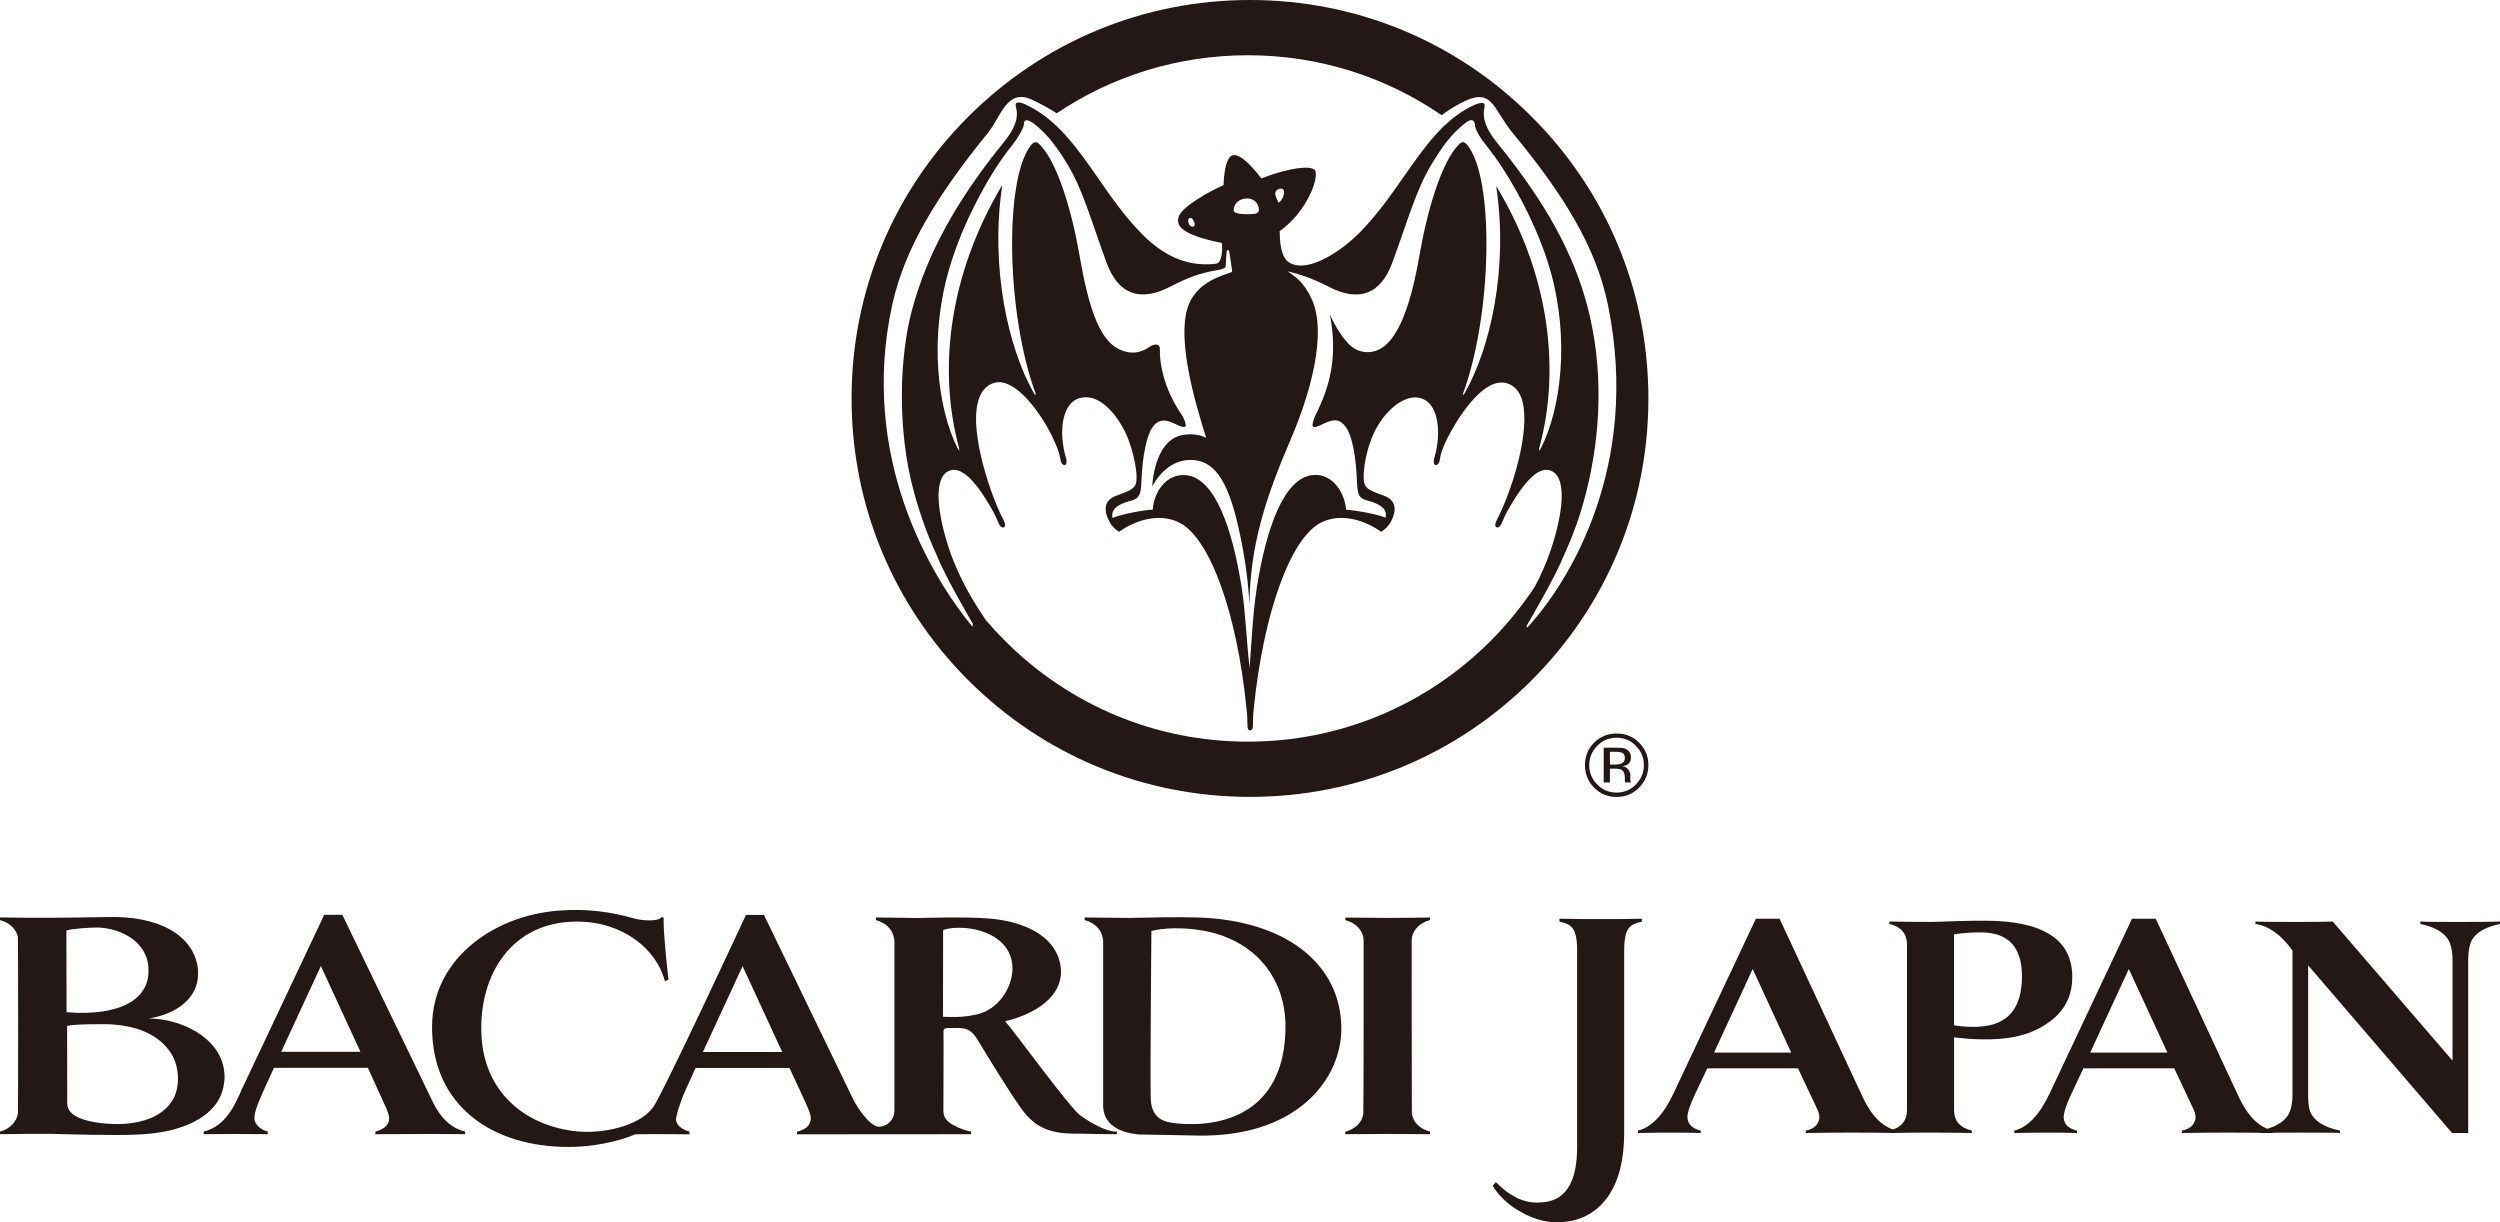 <?xml version="1.0" encoding="UTF-8"?><svg id="_レイヤー_2" xmlns="http://www.w3.org/2000/svg" viewBox="0 0 197.446 96.537"><defs><style>.cls-1{fill:#231815;}</style></defs><g id="_レイヤー_1-2"><path class="cls-1" d="M120.971,9.22c-5.94-5.945-13.848-9.22-22.244-9.22-8.409,0-16.304,3.274-22.257,9.22-5.941,5.945-9.215,13.838-9.215,22.246,0,8.404,3.275,16.308,9.215,22.256,5.954,5.941,13.849,9.215,22.257,9.215,8.395,0,16.304-3.275,22.244-9.215,5.949-5.948,9.216-13.852,9.216-22.256,0-8.408-3.267-16.302-9.216-22.246ZM95.259,34.566c-.505-.218-.954-.315-1.7-.235-1.497.157-2.381,1.751-2.562,4.087.66-1.199,1.7-2.111,3.068-2.094,2.023.03,3.067,1.948,3.922,6.146.41,2.022.604,3.634.69,5.304.052-4.676,1.247-8.415,3.3-13.169,1.45-3.385,2.916-8.348,1.574-11.075-.642-1.311-1.156-1.585-1.85-2.107.976.25,1.907.533,3.292,1.249,2.261,1.157,4.029.65,4.97-1.937,1.286-3.491,1.889-5.8,3.153-7.849.807-1.325,1.459-2.243,2.528-3.105.268-.211.505-.36.686-.256.16.078.13.268.185.503.078.326.367.848.894,1.49,1.639,2.026,3.956,6.048,5.043,9.877,1.526,5.399.832,10.901-.759,14.013-.103.215-.195.233-.13-.014,1.773-6.475.655-14.029-3.395-20.693.974,6.555-.466,12.8-2.511,16.39-.086.142-.156.103-.099-.039,2.299-6.292,2.468-16.897.358-19.559-.268-.337-.44-.337-.704-.075-1.39,1.41-2.514,5.292-3.127,8.868-.971,5.589-2.369,7.235-3.676,7.489-.642.125-1.29-.054-1.786-.507-.531-.49-1.139-1.411-1.588-2.429.644,3.383-.034,5.74-1.116,7.902-.212.442-.32.871-.217.954.1.081.358.01.902-.265.761-.371,1.244-.329,1.7.315.479.657.781,2.288.854,4.085.057,1.206.103,1.497.811,1.695.786.212,1.657.553,1.459,1.355-.864-.324-2.27-.552-3.124-.632-.057-1.165-.983-2.919-2.663-2.724-2.252.261-3.636,4.206-4.373,8.84-.319,2.074-.406,4.101-.579,6.393-.254-2.23-.306-4.302-.629-6.378-.734-4.638-2.088-8.575-4.341-8.844-1.682-.192-2.618,1.475-2.675,2.713-.82.05-2.3.324-3.18.654-.19-.877.824-1.183,1.523-1.377.708-.198.725-.694.768-1.67.078-1.805.397-3.473.881-4.132.388-.539.867-.673,1.661-.293.552.265.811.347.923.256.086-.077-.052-.561-.281-.902-.876-1.253-1.76-3.218-1.734-5.175.008-.589-.531-.409-.829-.207-.393.274-.984.55-1.713.41-1.76-.336-2.865-2.19-3.784-7.526-.613-3.576-1.756-7.442-3.145-8.853-.263-.262-.462-.276-.729.06-2.096,2.701-1.933,13.266.375,19.559.039.142-.021.181-.108.039-2.044-3.59-3.49-9.932-2.515-16.483-4.297,7.228-5.065,14.707-3.412,20.773.069.24-.022.233-.126.013-1.566-3.158-2.239-8.6-.699-14,1.078-3.829,3.34-7.867,4.988-9.888.517-.639.815-1.239.905-1.463.091-.237.014-.394.151-.511.151-.119.462.062.73.262,1.07.861,1.738,1.765,2.558,3.089,1.255,2.049,1.863,4.358,3.136,7.849.945,2.587,2.709,3.094,4.979,1.937,1.566-.806,2.368-1.086,3.757-1.332.346-.063.574-.121.648-.233.051-.08.03-.265.064-.706.018-.22.022-.367.043-.529.03-.17.181-.158.198-.017.078.431.134.865.212,1.359.048.221.034.278-.181.343-1.415.46-2.347.975-3.003,2.051-1.484,2.468.355,8.412,1.153,10.959ZM97.454,16.407c.078-.349.44-.733,1.027-.733.612,0,.879.416.936.761.047.287-.078.403-.272.443-.293.058-1.095.063-1.458-.043-.254-.078-.294-.193-.233-.428ZM100.751,15.128c.099-.214.504-.321.617-.147.13.164-.031.839-.388,1.024-.203-.401-.319-.664-.229-.878ZM98.555,58.575c-7.239,0-14.043-2.83-19.164-7.946-.543-.535-1.053-1.099-1.549-1.674-.73-1.093-2.015-3.034-2.869-5.558-.872-2.616-1.346-5.613-.035-6.206.889-.393,1.984.565,3.352,2.943.277.477.41.789.531,1.076l.078.175c.065.14.156.235.251.267.055.018.099.014.142-.017.134-.074.087-.332-.017-.535-.19-.357-.319-.61-.534-1.133-1.187-2.854-2.8-8.555-.45-9.646.38-.184.803-.18,1.252,0,1.519.589,3.145,3.108,3.818,4.713.268.63.328.928.389,1.232l.026.123c.03.157.108.274.194.317.052.035.095.035.138.02.147-.051.151-.311.095-.52l-.009-.032c-.112-.362-.169-.576-.25-1.204-.199-1.532.134-3.223,1.354-3.536,1.523-.401,2.9,1.273,3.637,2.83.414.928.733,2.159.82,3.14.009.123.009.234.009.335,0,.533-.143.766-.556.986-.199.116-.47.207-.729.309-.207.082-.414.148-.543.209-.462.252-.613.597-.613.968,0,.265.086.535.194.772.233.552.578.841.867,1.02,1.199-.869,3.128-1.553,4.767-.725,2.402,1.226,4.539,7.098,5.289,14.618.073.678.082,1.036.082,1.381,0,.181.03.297.086.357.039.035.082.048.133.048.052,0,.091-.014.117-.048.06-.06.095-.176.095-.357,0-.345.004-.703.073-1.381.773-7.519,2.895-13.392,5.293-14.618,1.631-.828,3.564-.144,4.759.725.294-.179.634-.468.88-1.02.095-.237.185-.507.185-.772,0-.371-.155-.716-.613-.968-.133-.061-.327-.127-.543-.209-.259-.102-.531-.193-.734-.309-.414-.22-.552-.451-.552-1.026,0-.091,0-.186.004-.292.061-1.03.328-2.133.751-3.093.872-1.936,2.493-3.197,3.715-2.88,1.213.313,1.553,2.004,1.355,3.536-.082.628-.142.842-.246,1.204l-.013.032c-.052.209-.052.468.09.52.048.015.099.015.138-.02.091-.043.164-.16.203-.317l.026-.168c.057-.287.117-.594.384-1.189.669-1.487,3.028-5.544,5.052-4.711.422.168.751.511.958,1.011.834,2.055-.409,6.392-1.393,8.639-.225.524-.341.775-.522,1.128-.113.203-.155.461-.034.535.043.03.095.035.142.017.108-.032.19-.127.263-.267l.078-.175c.121-.287.246-.599.531-1.076,1.363-2.377,2.455-3.336,3.343-2.943,1.316.593.837,3.59-.034,6.206-.371,1.1-.824,2.09-1.277,2.949-1.01,1.523-2.183,2.963-3.499,4.283-5.117,5.116-11.928,7.946-19.159,7.946ZM120.562,49.438c.582-.992,2.338-4.015,2.995-5.674.694-1.508,1.272-3.132,1.699-4.817,1.269-4.972,1.317-9.994.174-14.522-1.101-4.342-3.327-8.391-7.175-13.128-.877-1.077-1.195-1.944-1.028-2.736.049-.197.039-.336-.033-.394-.074-.058-.32-.071-.734.112-2.342,1.048-3.922,3.281-5.574,5.652-1.062,1.525-2.166,3.09-3.548,4.483-1.388,1.395-3.985,3.171-5.47,2.351-.531-.291-.785-1.063-.798-2.42l-.013-.076.056-.047c1.821-1.325,2.809-3.48,2.809-4.44,0-.118-.009-.213-.043-.294-.026-.067-.092-.116-.192-.159-.702-.298-2.773.239-3.951.726l-.099.044-.074-.089c-1.013-1.283-1.756-1.872-2.221-1.745-.272.086-.626.535-.708,2.272l-.005.095-.086.032c-.669.307-1.234.604-1.765.941-1.311.811-1.79,1.337-1.73,1.887.048.464.479,1.081,3.352,1.676l.103.03.013.112c.034.422-.009.852-.116,1.15-.104.274-.207.356-.479.382-2.132.209-3.974-.563-5.799-2.429-1.307-1.342-2.377-2.861-3.387-4.334-1.682-2.409-3.274-4.694-5.76-5.835-.306-.149-.587-.192-.703-.104-.069.074-.073.216-.013.42.194.761-.125,1.626-.971,2.662-3.749,4.604-6.053,8.812-7.248,13.211-.953,3.481-1.264,9.327.164,14.512.483,1.735,1.062,3.35,1.743,4.826.647,1.635,2.347,4.557,2.89,5.502l-.03.233c-3.253-3.94-8.986-13.393-6.333-25.463,1.014-4.604,3.71-8.82,7.563-13.569,1.018-1.255,1.484-3.535,3.477-2.597.704.337,1.346.683,1.946,1.067,4.431-2.978,9.643-4.581,15.091-4.581,5.544,0,10.838,1.663,15.308,4.735.396-.302.836-.591,1.371-.883,2.688-1.484,2.597.302,4.266,2.321,4.017,4.86,6.558,8.976,7.495,13.536,2.611,12.721-3.055,21.92-6.381,25.506l-.051-.143ZM94.253,17.891c-.112.054-.285-.032-.362-.219-.077-.189-.06-.371.021-.429.117-.065.246-.042.363.194.116.236.116.388-.022.455Z"/><path class="cls-1" d="M129.198,58.899c.414.419.635.932.635,1.527,0,.608-.22,1.109-.635,1.532-.418.427-.927.638-1.522.638-.61,0-1.109-.211-1.528-.638-.419-.422-.634-.923-.634-1.532,0-.595.223-1.108.637-1.527.415-.427.927-.634,1.524-.634.595,0,1.104.207,1.522.634ZM129.454,58.653c-.492-.487-1.088-.721-1.778-.721-.696,0-1.274.234-1.774.721-.492.496-.724,1.087-.724,1.773,0,.691.232,1.286.721,1.778.492.497,1.073.738,1.777.738.69,0,1.285-.241,1.778-.738.483-.492.733-1.087.733-1.778,0-.691-.25-1.285-.733-1.773ZM128.046,60.309c-.112.039-.263.07-.457.07h-.439v-1.005h.409c.276,0,.462.035.591.099.121.069.177.207.177.4,0,.216-.096.363-.281.436ZM126.657,61.799h.492v-1.091h.389c.245,0,.435.029.531.091.175.103.258.315.258.634v.215l.012.09c.005.013.005.018.005.026,0,.008.004.03.004.034h.461l-.017-.034c-.012-.026-.021-.078-.03-.147v-.405c0-.139-.056-.276-.16-.431-.103-.142-.254-.228-.47-.267.164-.026.302-.069.401-.13.181-.116.276-.293.276-.547,0-.341-.151-.574-.436-.699-.155-.06-.401-.09-.75-.09h-.967v2.752Z"/><path class="cls-1" d="M94.629,72.464c-1.946-.061-3.603.008-5.497.033-1.065-.008-2.079-.029-3.469-.038v.207c.751.189,1.316.729,1.424,1.389.022.087.034.173.038.259v12.783h0c-.095,1.79,1.385,2.351,2.779,2.502,1.609.017,3.284.065,4.626.086,7.912.155,11.414-4.457,11.406-8.46-.017-5.19-4.53-8.547-11.307-8.762M95.945,88.611c-1.053.203-2.166.208-3.115.099-.729-.077-1.877-.254-1.946-1.902-.056-1.859.052-13.283.052-13.283.962-.25,2.485-.293,3.964-.047,3.939.651,6.537,3.472,6.623,7.394.072,3.718-1.42,6.946-5.579,7.739Z"/><path class="cls-1" d="M112.938,72.666v-.202c-1.134.013-1.941.029-3.146.033-1.086-.008-2.135-.021-3.541-.029v.198c.829.215,1.445.85,1.445,1.618h0c.005.057.005,13.582-.025,13.671-.082.691-.652,1.226-1.42,1.424v.198c1.407-.011,2.455-.017,3.541-.021,1.204.004,2.011.013,3.146.021v-.203c-.785-.202-1.359-.751-1.432-1.453-.009-.169-.013-13.629-.013-13.637,0-.768.608-1.403,1.445-1.618Z"/><path class="cls-1" d="M17.706,85.437c.009-.061.021-.122.026-.187.142-2.95-3.011-4.766-5.988-4.818,1.773-.246,4.327-1.423,3.839-4.254-.453-2.175-2.783-3.888-7.209-3.75-2.825.056-5.828.078-8.374.03v.207c.733.189,1.29.703,1.411,1.346.026.095.026,13.84.005,13.926-.104.665-.665,1.244-1.415,1.434v.206c1.687-.021,2.736-.039,4.017-.029,1.131.039,5.116.138,6.583.068.979-.025,1.898-.133,2.723-.314,2.498-.574,4.202-1.873,4.383-3.865M5.242,73.495c.302-.151,1.933-.242,2.429-.242,1.877.026,4.085,1.153,4.056,3.4.048,2.256-2.231,3.627-6.471,3.291,0-.457-.013-6.45-.013-6.45M9.392,88.78c-1.036,0-4.103-.147-4.082-1.635l-.009-6.122c.565-.155,2.821-.138,3.369-.13,1.834.108,3.564.6,4.677,2.058.889,1.165.854,2.848.371,3.779-.725,1.376-2.338,1.998-4.327,2.05Z"/><path class="cls-1" d="M30.734,88.339c0,.557-.478.876-1.086,1.032v.206l4.693-.017,2.395.017v-.206c-1.489-.354-2.252-1.64-2.731-2.706l-6.972-14.418h-1.423s-4.733,10.03-6.519,13.802c-.474,1.07-1.208,2.89-3.003,3.322v.206l2.39-.017,2.671.017v-.206c-.613-.156-1.083-.626-1.056-1.083.013-.181-.013-.488.547-1.756.138-.328.518-1.156.997-2.201h7.416s1.367,2.985,1.497,3.287c.057.151.211.56.185.72M22.206,83.072c1.38-2.999,3.136-6.778,3.136-6.778l3.128,6.778h-6.264Z"/><path class="cls-1" d="M85.306,88.08c-.799-.565-5.03-6.402-5.919-7.42,3.05-.754,4.676-2.407,4.374-4.378-.017-.139-.051-.282-.09-.41-.215-.781-.681-1.407-1.299-1.894-1.139-.902-2.808-1.346-4.409-1.445-1.968-.13-3.702-.056-5.588-.03-1.074-.009-1.885-.034-3.196-.043v.207c.742.189,1.299.717,1.415,1.367.026.087.047.182.047.289v13.387c-.017.746-.557,1.268-1.23,1.276-.673.005-1.721-1.48-2.097-2.308l-6.976-14.418h-1.424s-6.592,14.207-7.347,15.212c-1.147,1.535-4.094,2.08-6.022,1.881-3.97-.406-7.382-3.033-7.528-7.77-.16-4.707,2.467-8.797,7.523-8.797,3.611-.018,6.312,2.149,6.976,4.712.009,0,.281-.129.281-.129,0,0-.431-3.638-.384-4.901-.004.009-.164-.043-.169-.039-.22.371-1.493.285-2.097.125-.859-.233-2.921-.828-5.63-.656-5.147.216-10.38,3.598-10.393,9.189-.021,6.256,4.767,9.527,10.855,9.496,1.6,0,3.641-.337,5.207-1.001l1.601-.013,2.662.018v-.215c-.604-.156-1.131-.566-1.049-1.07.077-.51.297-1.075.544-1.756.142-.329.513-1.156.996-2.205h7.416l1.078,2.33c.134.345.638,1.273.604,1.683-.039.604-.479.872-1.092,1.031v.203l13.758-.01-.009-.206c-.315-.052-.699-.182-1.083-.35-.47-.241-1.088-.518-1.104-1.26,0,0,.025-6.342.008-6.338.017-.176.134-.219.337-.236,1.281,0,1.734-.1,2.373.958.875,1.441,2.472,4.077,3.443,5.418.97,1.342,2.067,1.967,4.184,1.967.98,0,1.726.047,3.357.047v-.203c-.927,0-2.114-.728-2.908-1.294ZM55.512,83.085c1.385-2.999,3.137-6.782,3.137-6.782l3.128,6.782h-6.264ZM77.186,80.108c-1.303.306-2.227.194-2.709.194,0,0,.013-6.825.009-6.838.177-.112.789-.203,1.355-.19,2.239.047,4.202,1.212,4.12,3.326-.057,1.467-1.122,3.12-2.774,3.508Z"/><path class="cls-1" d="M124.561,75.134c0-1.928-.479-2.127-1.397-2.347v-.229c1.363.034,2.446.031,3.239.031.794,0,1.907.004,3.27-.031v.229c-.919.22-1.398.409-1.398,2.347v14.259c0,2.54-.57,4.413-1.717,5.651-.919.989-2.127,1.493-3.619,1.493-.919,0-1.876-.285-2.83-.824-.983-.539-1.712-1.239-2.222-2.063l.254-.289c1.049,1.083,2.127,1.619,3.274,1.619.25,0,.51-.031.734-.06,1.613-.285,2.411-1.717,2.411-4.353v-15.433Z"/><path class="cls-1" d="M147.12,86.662c.698,1.492,1.587,2.38,2.671,2.63v.19c-1.269-.03-2.446-.03-3.494-.03-1.053,0-2.288,0-3.684.03v-.19c.504-.094.822-.314.983-.663.064-.13.095-.256.095-.414,0-.19-.066-.415-.19-.664l-1.497-3.175h-7.17l-1.018,2.157c-.35.763-.544,1.333-.544,1.682v.064c.034.51.384.858,1.048,1.014v.19c-.729-.03-1.523-.03-2.442-.03-.449,0-1.268,0-2.511.03v-.19c1.049-.25,2.003-1.238,2.796-2.92l6.514-13.815h1.869l6.574,14.104ZM135.372,83.133h6.096l-3.045-6.605-3.051,6.605Z"/><path class="cls-1" d="M156.646,82.088c-.763,0-1.523-.065-2.317-.16v5.747c0,.858.479,1.398,1.398,1.617v.19c-1.367-.03-2.48-.03-3.274-.03-.789,0-1.873,0-3.236.03v-.19c.919-.219,1.393-.758,1.393-1.617v-13.082c0-.858-.474-1.402-1.393-1.621v-.191c1.363.03,2.446.03,3.236.03.479,0,1.211-.03,2.127-.065.928-.03,1.657-.03,2.196-.03,4.478,0,6.795,1.428,6.886,4.259v.22c0,1.493-.638,2.701-1.873,3.559-1.044.759-2.381,1.204-4,1.303-.379.03-.759.03-1.143.03ZM156.201,73.642c-.665,0-1.299.06-1.873.154v7.18c.539.095,1.079.125,1.554.125.194,0,.384,0,.574-.029,2.162-.161,3.236-1.493,3.236-3.97,0-2.256-1.045-3.43-3.142-3.459h-.349Z"/><path class="cls-1" d="M176.828,86.662c.699,1.492,1.591,2.38,2.671,2.63v.19c-1.269-.03-2.446-.03-3.495-.03-1.048,0-2.286,0-3.685.03v-.19c.51-.094.829-.314.989-.663.061-.13.095-.256.095-.414,0-.19-.065-.415-.19-.664l-1.493-3.175h-7.178l-1.014,2.157c-.349.763-.539,1.333-.539,1.682v.064c.025.51.379.858,1.043,1.014v.19c-.734-.03-1.523-.03-2.446-.03-.444,0-1.268,0-2.502.03v-.19c1.043-.25,1.997-1.238,2.787-2.92l6.511-13.815h1.873l6.574,14.104ZM165.08,83.133h6.1l-3.05-6.605-3.05,6.605Z"/><path class="cls-1" d="M194.232,72.812c1.302,0,2.351,0,3.214-.03v.191c-1.053.22-1.782.603-2.162,1.173-.223.35-.349.924-.349,1.717v13.62h-1.273l-11.367-13.24v10.164c0,.509.03.889.091,1.174.224.858,1.053,1.427,2.419,1.712v.19c-.479-.03-1.493-.03-3.05-.03-1.307,0-2.382,0-3.241.03v-.19c1.05-.219,1.778-.603,2.162-1.173.251-.38.38-.953.38-1.713v-11.337c-.889-1.243-1.873-1.938-2.925-2.097v-.191c.668.03,1.718.03,3.181.03,1.268,0,2.256,0,2.92-.03l9.465,10.989v-7.908c0-.763-.129-1.333-.38-1.717-.389-.57-1.118-.953-2.161-1.173v-.191c.474.03,1.527.03,3.076.03Z"/></g></svg>